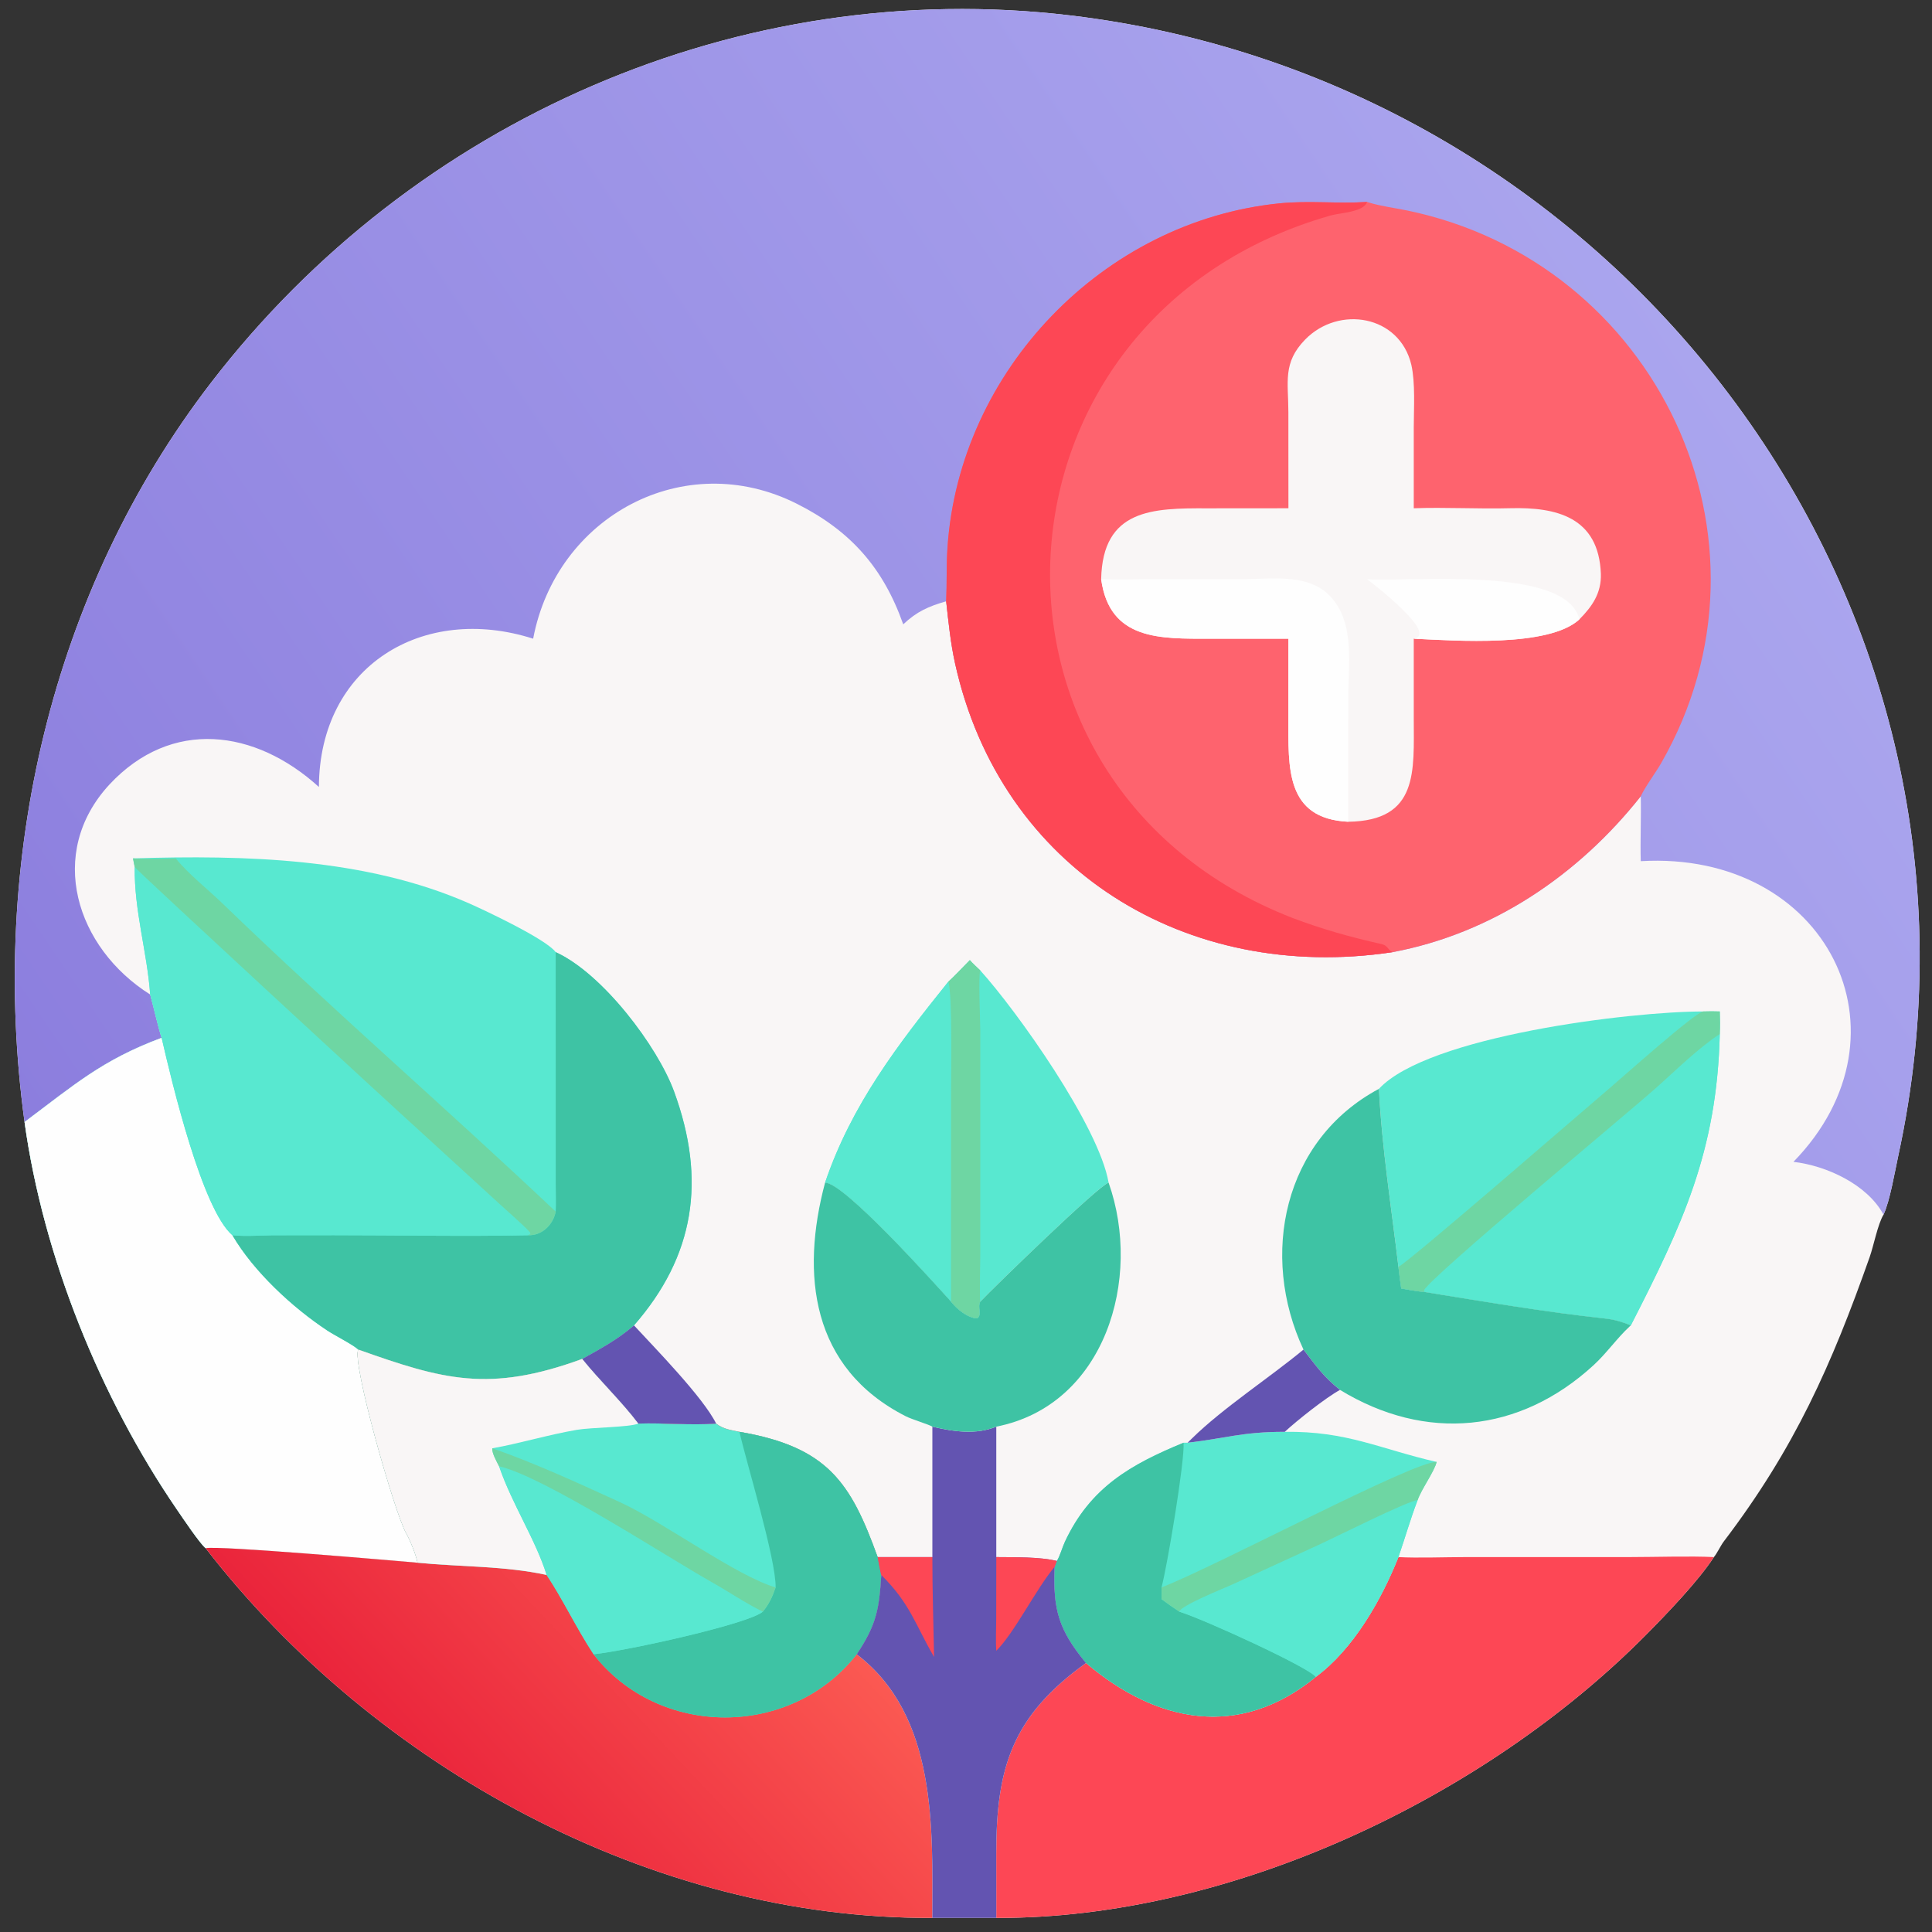 <?xml version="1.0" encoding="utf-8" ?><svg xmlns="http://www.w3.org/2000/svg" xmlns:xlink="http://www.w3.org/1999/xlink" width="1024" height="1024" viewBox="0 0 1024 1024"><rect x="0" y="0" width="1024" height="1024" fill="#333333" stroke="none"/><path fill="#F9F6F6" transform="scale(2 2)" d="M6.506 297.343C-2.925 228.439 13.38 156.736 55.928 101.416C109.546 31.701 196.15 -6.364 283.704 4.092C429.714 21.528 534.821 160.234 503.044 306.374C502.142 310.526 500.865 318.209 499.152 321.895C497.625 324.424 496.549 330.114 495.475 333.155C485.399 361.69 475.626 383.796 456.826 408.496C455.976 409.61 455.035 411.68 454.199 412.646C450.002 419.073 441.718 427.688 436.202 433.255C393.377 476.476 325.997 508.512 264.025 508.263L247.087 508.263C172.88 508.615 99.402 468.293 54.502 410.295C53.001 409.11 48.251 402.033 46.821 399.942C26.648 370.45 11.45 333.052 6.506 297.343Z"/><defs><linearGradient id="gradient_0" gradientUnits="userSpaceOnUse" x1="48.667" y1="358.221" x2="447.252" y2="88.62"><stop offset="0" stop-color="#8C7EDE"/><stop offset="1" stop-color="#AAA5EE"/></linearGradient></defs><path fill="url(#gradient_0)" transform="scale(2 2)" d="M6.506 297.343C-2.925 228.439 13.38 156.736 55.928 101.416C109.546 31.701 196.15 -6.364 283.704 4.092C429.714 21.528 534.821 160.234 503.044 306.374C502.142 310.526 500.865 318.209 499.152 321.895C494.817 313.845 483.938 308.888 475.28 307.902C508.364 273.915 484.064 225.348 434.815 228.22C434.659 222.548 434.958 216.755 434.815 211.029C418.278 231.919 395.472 247.359 369.053 252.329C314.472 260.537 265.251 230.498 253.123 175.882C251.908 170.411 251.366 164.902 250.748 159.349C246.052 160.701 242.953 162.065 239.368 165.458C234.079 150.496 225.444 140.682 211.182 133.506C181.262 118.451 147.408 136.846 141.292 169.26C112.071 159.918 84.636 176.495 84.513 208.557C67.634 193.228 45.408 190.284 28.989 207.92C12.189 226.121 20.16 251.184 39.804 263.563C40.725 266.859 41.872 272.103 42.835 275.034C27.005 280.933 19.597 287.575 6.506 297.343Z"/><path fill="#FE636E" transform="scale(2 2)" d="M250.748 159.349C250.961 154.506 250.767 149.942 251.105 144.977C254.282 98.237 292.388 58.608 339.048 53.893C346.876 53.102 354.541 54.031 362.288 53.515L362.693 53.645C365.863 54.634 369.552 55.09 372.874 55.775C438.828 69.38 474.262 142.972 440.201 202.275C438.697 204.894 435.996 208.458 434.815 211.029C418.278 231.919 395.472 247.359 369.053 252.329C314.472 260.537 265.251 230.498 253.123 175.882C251.908 170.411 251.366 164.902 250.748 159.349Z"/><path fill="#FD4755" transform="scale(2 2)" d="M250.748 159.349C250.961 154.506 250.767 149.942 251.105 144.977C254.282 98.237 292.388 58.608 339.048 53.893C346.876 53.102 354.541 54.031 362.288 53.515C361.413 56.229 355.205 56.373 352.593 57.117C258.8 83.811 252.007 207.941 342.382 243.213C350.291 246.224 357.844 248.328 366.062 250.179C367.926 250.599 367.736 251.778 369.053 252.329C314.472 260.537 265.251 230.498 253.123 175.882C251.908 170.411 251.366 164.902 250.748 159.349Z"/><path fill="#F9F6F6" transform="scale(2 2)" d="M341.446 134.694L341.433 109.174C341.423 101.24 339.874 96.138 345.874 89.99C354.812 80.831 370.901 83.517 374.017 96.666C375.104 101.5 374.675 108.19 374.661 113.251L374.66 134.694C383.087 134.39 391.763 134.91 400.215 134.683C412.46 134.355 423.697 137.023 424.247 152.088C424.405 157.202 421.931 160.723 418.537 164.159C410.423 171.61 385.719 169.791 374.66 169.26L374.663 190.356C374.655 204.326 376.026 217.513 357.293 217.773C340.587 216.955 341.443 203.368 341.439 190.254L341.446 169.26L320.724 169.263C307.523 169.264 294.06 169.783 291.818 153.489C292.206 134.848 305.522 134.661 319.869 134.713L341.446 134.694Z"/><path fill="#FEFEFE" transform="scale(2 2)" d="M291.818 153.489C296.115 153.654 300.996 153.498 305.337 153.492L329.459 153.472C337.607 153.453 347.313 151.832 353.039 158.594C359.103 165.757 357.303 176.45 357.298 185.217L357.293 217.773C340.587 216.955 341.443 203.368 341.439 190.254L341.446 169.26L320.724 169.263C307.523 169.264 294.06 169.783 291.818 153.489Z"/><path fill="#FEFEFE" transform="scale(2 2)" d="M362.288 153.489C372.697 154.37 415.253 149.629 418.537 164.159C410.423 171.61 385.719 169.791 374.66 169.26C381.437 168.16 363.541 154.417 362.288 153.489Z"/><path fill="#58E8D0" transform="scale(2 2)" d="M35.243 227.479C64.928 226.569 96.954 227.343 124.378 239.432C128.375 241.195 144.751 248.881 147.265 252.329C159.651 257.943 174.245 277.271 178.635 289.257C187.232 312.727 184.086 332.834 168.014 351.242C163.654 355.001 159.295 357.328 154.311 360.123C129.717 369.13 117.453 365.662 94.954 357.654C93.17 360.843 104.593 400.999 107.637 406.302C108.637 408.044 110.291 412.095 110.657 414.137C104.624 413.617 57.452 409.515 54.502 410.295C53.001 409.11 48.251 402.033 46.821 399.942C26.648 370.45 11.45 333.052 6.506 297.343C19.597 287.575 27.005 280.933 42.835 275.034C41.872 272.103 40.725 266.859 39.804 263.563C38.973 252.17 35.562 241.469 35.701 229.769L35.243 227.479Z"/><path fill="#FEFEFE" transform="scale(2 2)" d="M6.506 297.343C19.597 287.575 27.005 280.933 42.835 275.034C45.655 287.298 53.622 320.557 61.593 327.354C67.225 336.989 77.545 346.535 86.767 352.62C88.75 353.928 93.651 356.4 94.954 357.654C93.17 360.843 104.593 400.999 107.637 406.302C108.637 408.044 110.291 412.095 110.657 414.137C104.624 413.617 57.452 409.515 54.502 410.295C53.001 409.11 48.251 402.033 46.821 399.942C26.648 370.45 11.45 333.052 6.506 297.343Z"/><path fill="#3EC3A4" transform="scale(2 2)" d="M147.265 252.329C159.651 257.943 174.245 277.271 178.635 289.257C187.232 312.727 184.086 332.834 168.014 351.242C163.654 355.001 159.295 357.328 154.311 360.123C129.717 369.13 117.453 365.662 94.954 357.654C93.651 356.4 88.75 353.928 86.767 352.62C77.545 346.535 67.225 336.989 61.593 327.354C65.196 327.707 68.588 327.403 72.203 327.363L88.472 327.345C105.335 327.342 123.21 327.699 139.921 327.354C143.633 327.492 146.581 324.592 147.265 321.086C147.41 319.144 147.284 316.029 147.281 314.001L147.265 252.329Z"/><path fill="#58E8D0" transform="scale(2 2)" d="M35.701 229.769C36.117 230.558 103.877 293.093 110.604 299.128L131.53 318.273C134.051 320.626 138.261 324.217 140.442 326.55L140.551 327.038L139.921 327.354C123.21 327.699 105.335 327.342 88.472 327.345L72.203 327.363C68.588 327.403 65.196 327.707 61.593 327.354C53.622 320.557 45.655 287.298 42.835 275.034C41.872 272.103 40.725 266.859 39.804 263.563C38.973 252.17 35.562 241.469 35.701 229.769Z"/><path fill="#6ED6A3" transform="scale(2 2)" d="M35.243 227.479C36.73 227.654 44.982 227.636 46.573 227.479C49.945 231.659 55.085 235.671 59.016 239.472C87.763 267.266 118.205 293.635 147.265 321.086C146.581 324.592 143.633 327.492 139.921 327.354L140.551 327.038L140.442 326.55C138.261 324.217 134.051 320.626 131.53 318.273L110.604 299.128C103.877 293.093 36.117 230.558 35.701 229.769L35.243 227.479Z"/><defs><linearGradient id="gradient_1" gradientUnits="userSpaceOnUse" x1="123.38" y1="484.761" x2="201.585" y2="411.154"><stop offset="0" stop-color="#EA243B"/><stop offset="1" stop-color="#FB5952"/></linearGradient></defs><path fill="url(#gradient_1)" transform="scale(2 2)" d="M110.657 414.137C110.291 412.095 108.637 408.044 107.637 406.302C104.593 400.999 93.17 360.843 94.954 357.654C117.453 365.662 129.717 369.13 154.311 360.123C158.962 365.89 164.786 371.432 169.189 377.265C175.998 377.03 183.092 377.788 189.786 377.265C191.768 378.777 193.568 378.933 195.962 379.45C219.403 383.451 225.478 392.958 232.586 412.646C232.869 414.139 233.166 415.939 233.54 417.379C232.971 426.614 232.219 430.614 227.037 438.397C248.371 454.683 247.123 484.307 247.087 508.263C172.88 508.615 99.402 468.293 54.502 410.295C57.452 409.515 104.624 413.617 110.657 414.137Z"/><path fill="#58E8D0" transform="scale(2 2)" d="M110.657 414.137C110.291 412.095 108.637 408.044 107.637 406.302C104.593 400.999 93.17 360.843 94.954 357.654C117.453 365.662 129.717 369.13 154.311 360.123C158.962 365.89 164.786 371.432 169.189 377.265C175.998 377.03 183.092 377.788 189.786 377.265C191.768 378.777 193.568 378.933 195.962 379.45C219.403 383.451 225.478 392.958 232.586 412.646C232.869 414.139 233.166 415.939 233.54 417.379C232.971 426.614 232.219 430.614 227.037 438.397C209.524 460.762 174.639 460.658 157.301 438.397C152.757 431.474 149.136 423.793 144.861 417.379C133.807 414.957 121.905 415.247 110.657 414.137Z"/><path fill="#3EC3A4" transform="scale(2 2)" d="M195.962 379.45C219.403 383.451 225.478 392.958 232.586 412.646C232.869 414.139 233.166 415.939 233.54 417.379C232.971 426.614 232.219 430.614 227.037 438.397C209.524 460.762 174.639 460.658 157.301 438.397C166.288 437.443 198.402 430.358 202.156 427.104C203.839 425.077 204.704 423.133 205.551 420.683C205.661 413.178 197.88 387.886 195.962 379.45Z"/><path fill="#F9F6F6" transform="scale(2 2)" d="M110.657 414.137C110.291 412.095 108.637 408.044 107.637 406.302C104.593 400.999 93.17 360.843 94.954 357.654C117.453 365.662 129.717 369.13 154.311 360.123C158.962 365.89 164.786 371.432 169.189 377.265C166.773 378.252 156.653 378.27 152.883 378.917C145.176 380.239 137.633 382.557 130.482 383.807C130.287 384.99 131.664 387.404 132.263 388.586C135.74 398.729 141.963 408.021 144.861 417.379C133.807 414.957 121.905 415.247 110.657 414.137Z"/><path fill="#58E8D0" transform="scale(2 2)" d="M132.263 388.586C143.923 391.17 176.995 412.747 188.348 419.125C192.935 421.702 197.489 424.826 202.156 427.104C198.402 430.358 166.288 437.443 157.301 438.397C152.757 431.474 149.136 423.793 144.861 417.379C141.963 408.021 135.74 398.729 132.263 388.586Z"/><path fill="#6ED6A3" transform="scale(2 2)" d="M132.263 388.586C131.664 387.404 130.287 384.99 130.482 383.807C142.019 387.855 153.222 393.026 164.335 398.113C175.93 403.422 195.143 417.661 205.551 420.683C204.704 423.133 203.839 425.077 202.156 427.104C197.489 424.826 192.935 421.702 188.348 419.125C176.995 412.747 143.923 391.17 132.263 388.586Z"/><path fill="#FD4755" transform="scale(2 2)" d="M370.594 412.646C375.558 412.928 383.163 412.645 388.33 412.646L432.29 412.639C438.602 412.637 448.148 412.333 454.199 412.646C450.002 419.073 441.718 427.688 436.202 433.255C393.377 476.476 325.997 508.512 264.025 508.263L264.013 491.355C264.013 468.596 268.074 454.888 287.805 440.708C306.441 456.539 328.366 461.049 348.692 444.397C358.68 437.03 366.073 423.976 370.594 412.646Z"/><path fill="#58E8D0" transform="scale(2 2)" d="M451.396 268.05C452.92 268.012 454.235 267.983 455.761 268.05C455.84 270.206 455.85 271.873 455.761 274.026C455.002 305.252 445.788 324.624 432.184 351.242C429.937 350.321 427.894 349.697 425.469 349.434C409.337 347.683 393.531 344.975 377.523 342.389C375.407 342.222 373.422 341.837 371.338 341.468C371.038 339.586 370.826 337.609 370.594 335.711C368.736 319.926 366.227 304.454 365.431 288.554C378.393 274.591 432.095 268.031 451.396 268.05Z"/><path fill="#58E8D0" transform="scale(2 2)" d="M377.523 342.389L377.381 341.914C379.276 338.263 431.489 294.869 438.651 288.508C443.84 283.899 450.027 277.771 455.761 274.026C455.002 305.252 445.788 324.624 432.184 351.242C429.937 350.321 427.894 349.697 425.469 349.434C409.337 347.683 393.531 344.975 377.523 342.389Z"/><path fill="#6ED6A3" transform="scale(2 2)" d="M451.396 268.05C452.92 268.012 454.235 267.983 455.761 268.05C455.84 270.206 455.85 271.873 455.761 274.026C450.027 277.771 443.84 283.899 438.651 288.508C431.489 294.869 379.276 338.263 377.381 341.914L377.523 342.389C375.407 342.222 373.422 341.837 371.338 341.468C371.038 339.586 370.826 337.609 370.594 335.711C372.661 335.074 422.306 291.946 426.91 288.078C429.389 285.995 449.378 268.113 451.396 268.05Z"/><path fill="#58E8D0" transform="scale(2 2)" d="M314.719 382.337C324.318 381.271 329.226 379.425 340.48 379.45C356.993 379.221 365.699 383.987 380.72 387.431C380.083 390.052 376.711 394.566 375.689 397.534C373.683 402.786 372.392 407.464 370.594 412.646C366.073 423.976 358.68 437.03 348.692 444.397C328.366 461.049 306.441 456.539 287.805 440.708C280.59 431.985 278.991 426.523 279.507 415.186L280.074 413.67C280.896 412.4 281.504 410.102 282.199 408.612C288.954 394.114 299.771 388.051 313.66 382.337C314.013 382.33 314.365 382.335 314.719 382.337Z"/><path fill="#3EC3A4" transform="scale(2 2)" d="M280.074 413.67C280.896 412.4 281.504 410.102 282.199 408.612C288.954 394.114 299.771 388.051 313.66 382.337C313.998 387.212 309.29 415.266 307.814 420.683C307.817 421.649 307.855 422.851 307.814 423.794C309.431 424.996 310.847 425.997 312.529 427.104C319.249 429.19 346.826 441.86 348.692 444.397C328.366 461.049 306.441 456.539 287.805 440.708C280.59 431.985 278.991 426.523 279.507 415.186L280.074 413.67Z"/><path fill="#58E8D0" transform="scale(2 2)" d="M312.529 427.104C312.903 425.485 324.334 420.928 326.513 419.937L350.076 409.118C353.936 407.353 373.1 397.726 375.689 397.534C373.683 402.786 372.392 407.464 370.594 412.646C366.073 423.976 358.68 437.03 348.692 444.397C346.826 441.86 319.249 429.19 312.529 427.104Z"/><path fill="#6ED6A3" transform="scale(2 2)" d="M307.814 420.683C322.729 414.873 374.788 387.106 380.72 387.431C380.083 390.052 376.711 394.566 375.689 397.534C373.1 397.726 353.936 407.353 350.076 409.118L326.513 419.937C324.334 420.928 312.903 425.485 312.529 427.104C310.847 425.997 309.431 424.996 307.814 423.794C307.855 422.851 307.817 421.649 307.814 420.683Z"/><path fill="#58E8D0" transform="scale(2 2)" d="M257.019 254.435C257.686 255.231 258.997 256.416 259.784 257.171C269.471 267.891 291.208 298.436 293.791 313.415C291.056 314.233 263.492 341.061 259.784 344.946C258.953 346.448 260.348 348.546 258.93 349.387C256.487 349.304 253.431 346.84 252.046 344.946C247.653 340.102 223.67 313.333 218.652 313.415C225.675 292.715 238.015 276.73 251.336 260.136C252.858 258.778 255.463 255.98 257.019 254.435Z"/><path fill="#58E8D0" transform="scale(2 2)" d="M251.336 260.136C252.431 263.957 252.05 284.544 252.048 289.622L252.046 344.946C247.653 340.102 223.67 313.333 218.652 313.415C225.675 292.715 238.015 276.73 251.336 260.136Z"/><path fill="#6ED6A3" transform="scale(2 2)" d="M257.019 254.435C257.686 255.231 258.997 256.416 259.784 257.171C259.233 258.491 259.785 270.693 259.785 273.136L259.782 332.532C259.78 333.921 259.57 344.466 259.784 344.946C258.953 346.448 260.348 348.546 258.93 349.387C256.487 349.304 253.431 346.84 252.046 344.946L252.048 289.622C252.05 284.544 252.431 263.957 251.336 260.136C252.858 258.778 255.463 255.98 257.019 254.435Z"/><path fill="#6354B1" transform="scale(2 2)" d="M247.087 378.077C252.624 379.385 258.623 380.288 264.025 378.077L264.025 412.646C268.842 412.705 275.581 412.561 280.074 413.67L279.507 415.186C278.991 426.523 280.59 431.985 287.805 440.708C268.074 454.888 264.013 468.596 264.013 491.355L264.025 508.263L247.087 508.263C247.123 484.307 248.371 454.683 227.037 438.397C232.219 430.614 232.971 426.614 233.54 417.379C233.166 415.939 232.869 414.139 232.586 412.646L247.087 412.646L247.087 378.077Z"/><path fill="#FD4755" transform="scale(2 2)" d="M264.025 412.646C268.842 412.705 275.581 412.561 280.074 413.67L279.507 415.186C274.552 421.1 268.798 432.787 264.025 437.474C263.84 435.115 264 431.431 264.005 428.947L264.025 412.646Z"/><path fill="#FD4755" transform="scale(2 2)" d="M232.586 412.646L247.087 412.646C247.078 421.503 247.374 430.282 247.544 439.119C242.515 430.485 241.274 425.043 233.54 417.379C233.166 415.939 232.869 414.139 232.586 412.646Z"/><path fill="#3EC3A4" transform="scale(2 2)" d="M345.439 357.654C333.771 332.719 340.066 302.11 365.431 288.554C366.227 304.454 368.736 319.926 370.594 335.711C370.826 337.609 371.038 339.586 371.338 341.468C373.422 341.837 375.407 342.222 377.523 342.389C393.531 344.975 409.337 347.683 425.469 349.434C427.894 349.697 429.937 350.321 432.184 351.242L431.871 351.528C428.478 354.663 425.806 358.585 422.296 361.805C402.721 379.77 377.863 382.216 355.115 368.339C350.862 364.992 348.702 361.907 345.439 357.654Z"/><path fill="#3EC3A4" transform="scale(2 2)" d="M259.784 344.946C263.492 341.061 291.056 314.233 293.791 313.415C302.818 338.894 292.809 372.427 264.025 378.077C258.623 380.288 252.624 379.385 247.087 378.077C245.993 377.431 241.729 376.185 240.063 375.338C214.896 362.55 212.188 337.647 218.652 313.415C223.67 313.333 247.653 340.102 252.046 344.946C253.431 346.84 256.487 349.304 258.93 349.387C260.348 348.546 258.953 346.448 259.784 344.946Z"/><path fill="#6354B1" transform="scale(2 2)" d="M168.014 351.242C173.384 357.056 186.355 370.31 189.786 377.265C183.092 377.788 175.998 377.03 169.189 377.265C164.786 371.432 158.962 365.89 154.311 360.123C159.295 357.328 163.654 355.001 168.014 351.242Z"/><path fill="#6354B1" transform="scale(2 2)" d="M314.719 382.337L315.894 381.19C324.046 373.173 336.361 365.16 345.439 357.654C348.702 361.907 350.862 364.992 355.115 368.339C351.388 370.355 343.585 376.542 340.48 379.45C329.226 379.425 324.318 381.271 314.719 382.337Z"/></svg>